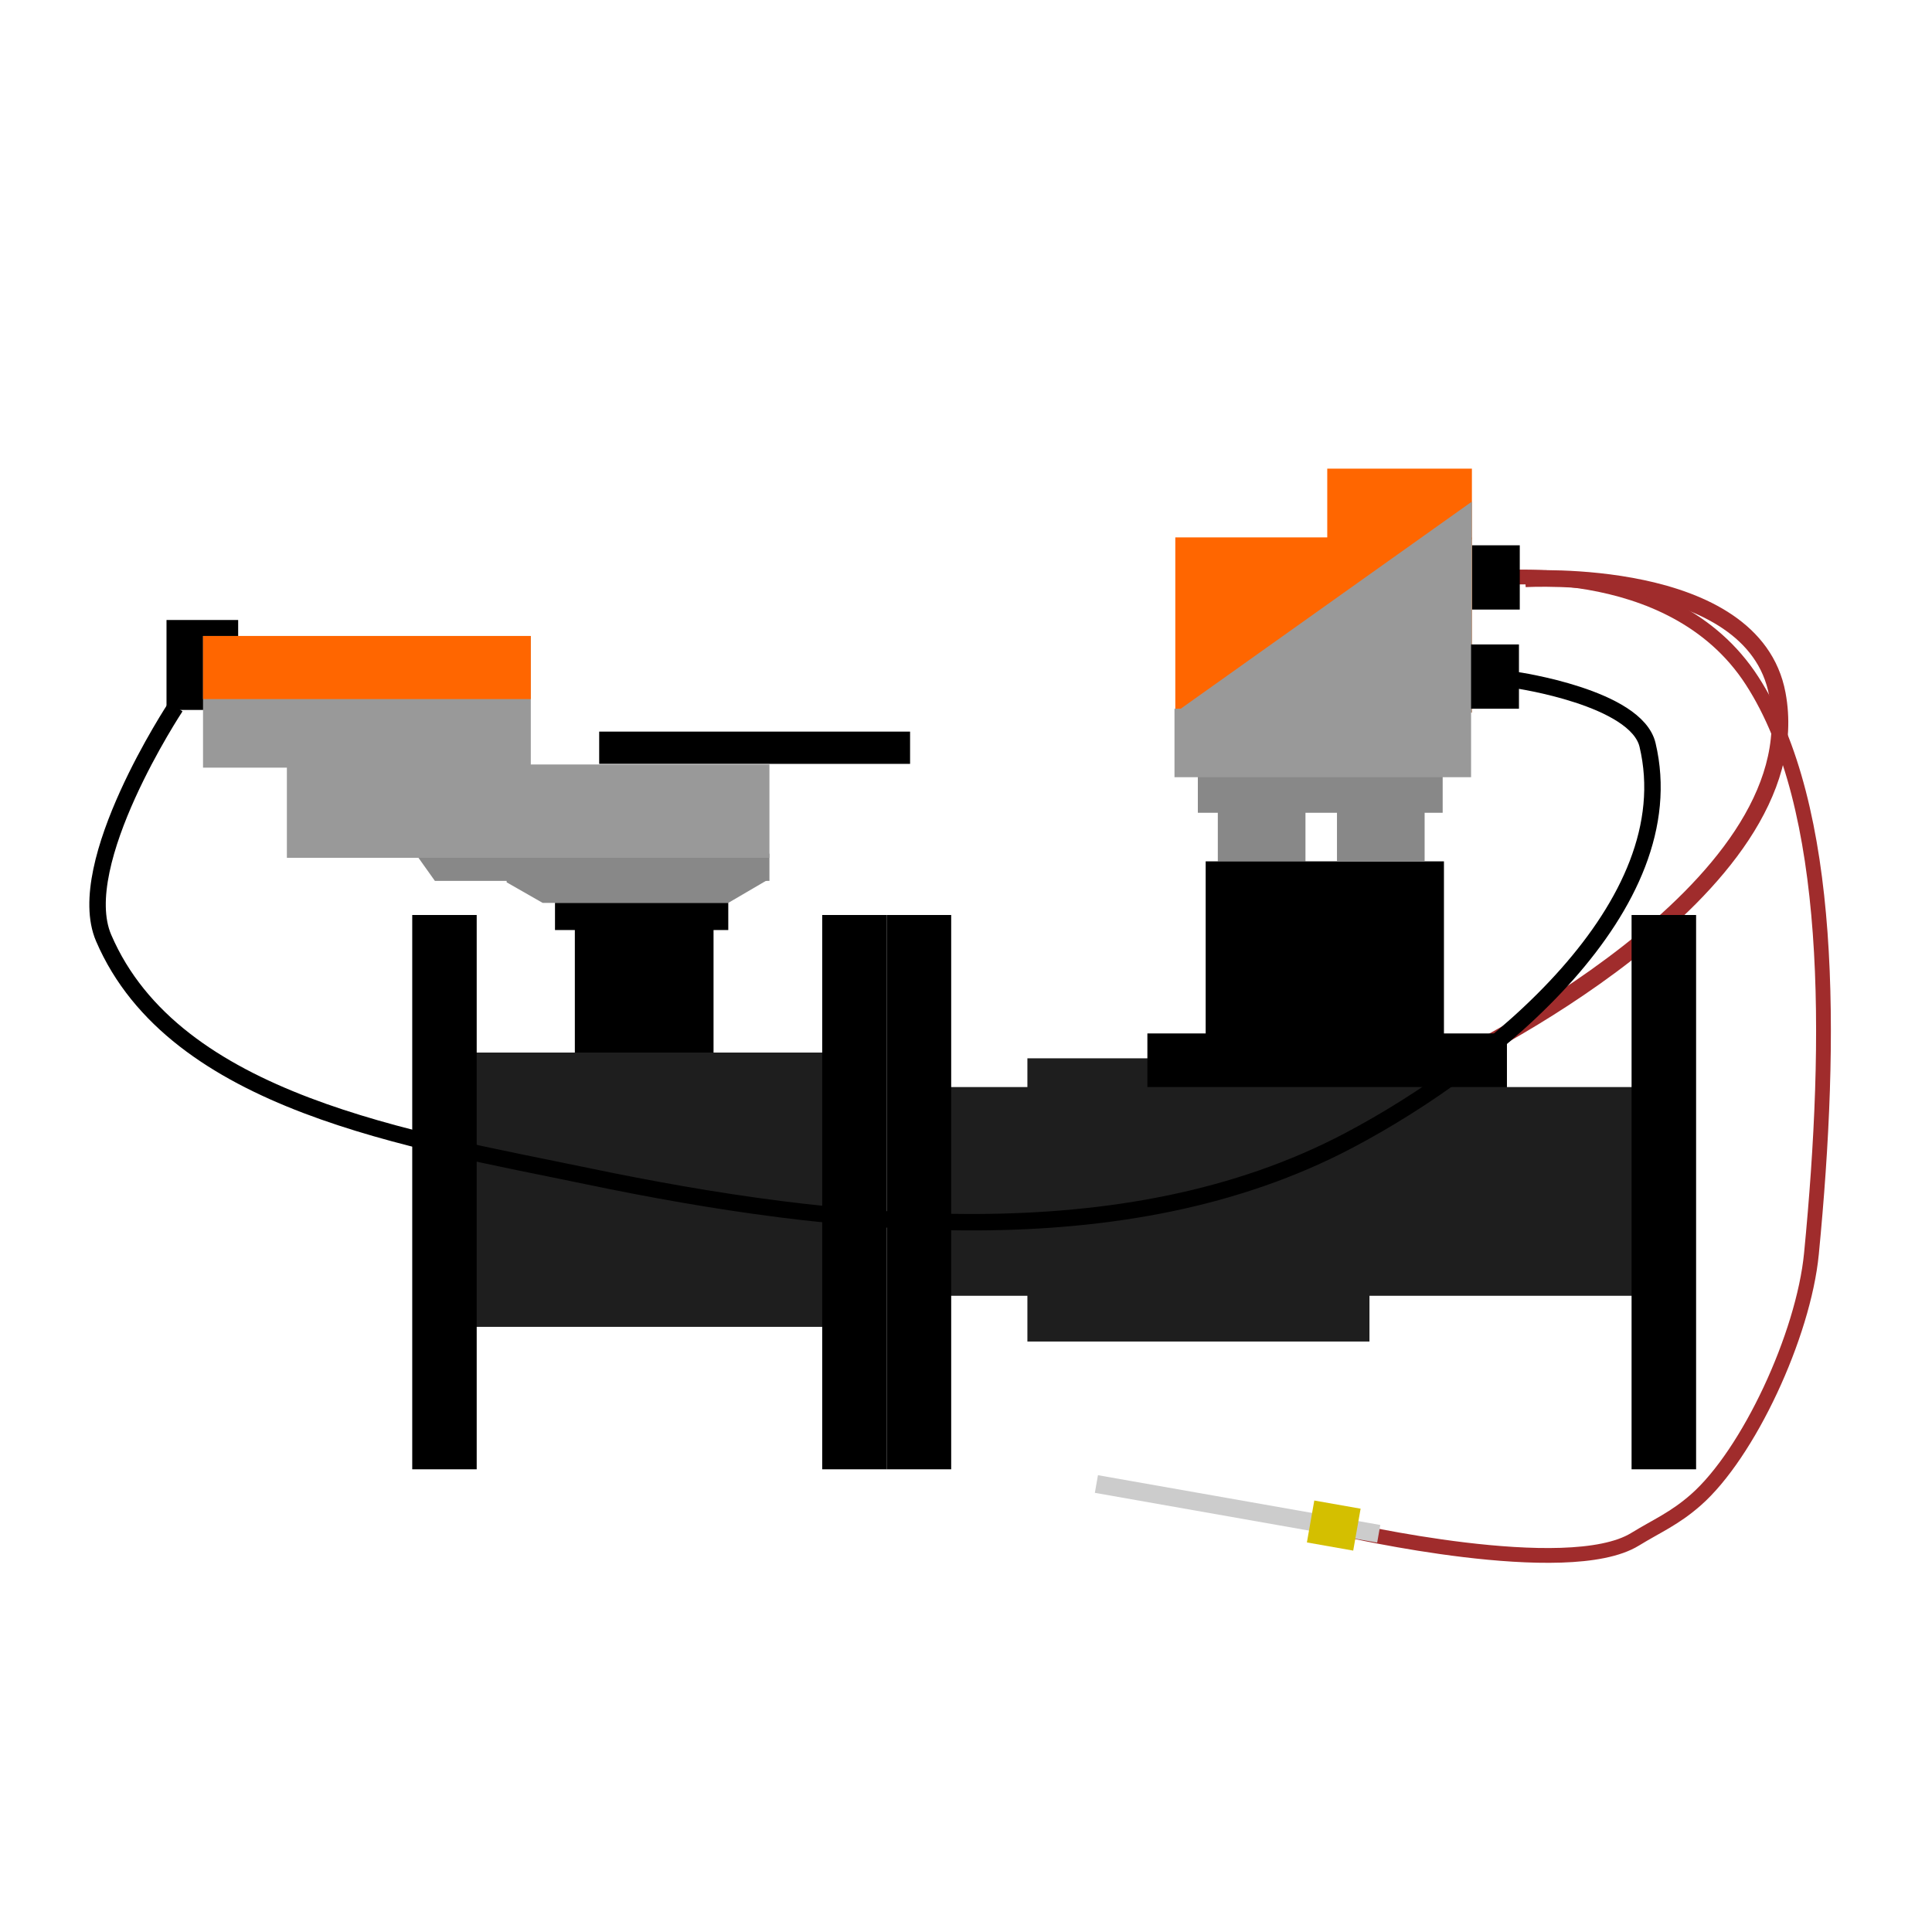 <svg xmlns='http://www.w3.org/2000/svg' viewBox='-16 -7 64 64' style='stroke-linejoin: miter; stroke-width: 1; fill: none; stroke: #FFF;'>
 <g transform='scale(0.45), translate(-29,-10)' id='energyValveAppExt-baBelimoEnergyValveAnalyticsAddIn-color'>
  <path d='m 102.931,37.055 c 0,0 13.495,-1.777 19.487,7.495 5.992,9.272 5.925,26.206 4.374,42.18 -0.585,6.022 -4.651,14.742 -8.517,18.134 -1.573,1.38 -2.851,1.901 -4.473,2.896 -4.969,3.048 -21.373,-0.741 -21.373,-0.741' style='fill:none;fill-rule:evenodd;stroke:#a02c2c;stroke-width:1.088;stroke-linecap:butt;stroke-linejoin:miter;stroke-miterlimit:4;stroke-dasharray:none;stroke-opacity:1' id='energyValveAppExt-baBelimoEnergyValveAnalyticsAddIn-path102'/>
  <path d='m 105.72,37.055 c 0,0 16.787,-0.985 18.561,8.483 2.73,14.566 -24.084,27.18 -24.084,27.18' style='fill:none;fill-rule:evenodd;stroke:#a02c2c;stroke-width:1.224;stroke-linecap:butt;stroke-linejoin:miter;stroke-miterlimit:4;stroke-dasharray:none;stroke-opacity:1' id='energyValveAppExt-baBelimoEnergyValveAnalyticsAddIn-path104'/>
  <rect rx='0' ry='0' y='72.351' x='69.075' height='20.848' width='25.181' style='color:#000000;clip-rule:nonzero;display:inline;overflow:visible;visibility:visible;opacity:1;isolation:auto;mix-blend-mode:normal;color-interpolation:sRGB;color-interpolation-filters:linearRGB;solid-color:#000000;solid-opacity:1;fill:#1e1e1e;fill-opacity:1;fill-rule:nonzero;stroke:none;stroke-width:3.811;stroke-linecap:butt;stroke-linejoin:miter;stroke-miterlimit:4;stroke-dasharray:none;stroke-dashoffset:0;stroke-opacity:1;color-rendering:auto;image-rendering:auto;shape-rendering:auto;text-rendering:auto;enable-background:accumulate' id='energyValveAppExt-baBelimoEnergyValveAnalyticsAddIn-rect106'/>
  <rect rx='0' ry='0' y='70.52' x='77.908' height='5.527' width='26.468' style='color:#000000;clip-rule:nonzero;display:inline;overflow:visible;visibility:visible;opacity:1;isolation:auto;mix-blend-mode:normal;color-interpolation:sRGB;color-interpolation-filters:linearRGB;solid-color:#000000;solid-opacity:1;fill:#000000;fill-opacity:1;fill-rule:nonzero;stroke:none;stroke-width:2.012;stroke-linecap:butt;stroke-linejoin:miter;stroke-miterlimit:4;stroke-dasharray:none;stroke-dashoffset:0;stroke-opacity:1;color-rendering:auto;image-rendering:auto;shape-rendering:auto;text-rendering:auto;enable-background:accumulate' id='energyValveAppExt-baBelimoEnergyValveAnalyticsAddIn-rect108'/>
  <rect rx='0' ry='0' y='34.586' x='101.796' height='4.731' width='3.525' style='color:#000000;clip-rule:nonzero;display:inline;overflow:visible;visibility:visible;opacity:1;isolation:auto;mix-blend-mode:normal;color-interpolation:sRGB;color-interpolation-filters:linearRGB;solid-color:#000000;solid-opacity:1;fill:#000000;fill-opacity:1;fill-rule:nonzero;stroke:none;stroke-width:0.679;stroke-linecap:butt;stroke-linejoin:miter;stroke-miterlimit:4;stroke-dasharray:none;stroke-dashoffset:0;stroke-opacity:1;color-rendering:auto;image-rendering:auto;shape-rendering:auto;text-rendering:auto;enable-background:accumulate' id='energyValveAppExt-baBelimoEnergyValveAnalyticsAddIn-rect110'/>
  <rect rx='0' ry='0' y='54.092' x='83.093' height='3.76' width='6.452' style='color:#000000;clip-rule:nonzero;display:inline;overflow:visible;visibility:visible;opacity:1;isolation:auto;mix-blend-mode:normal;color-interpolation:sRGB;color-interpolation-filters:linearRGB;solid-color:#000000;solid-opacity:1;fill:#888888;fill-opacity:1;fill-rule:nonzero;stroke:none;stroke-width:0.819;stroke-linecap:butt;stroke-linejoin:miter;stroke-miterlimit:4;stroke-dasharray:none;stroke-dashoffset:0;stroke-opacity:1;color-rendering:auto;image-rendering:auto;shape-rendering:auto;text-rendering:auto;enable-background:accumulate' id='energyValveAppExt-baBelimoEnergyValveAnalyticsAddIn-rect112'/>
  <rect rx='0' ry='0' y='74.467' x='63' height='15.365' width='51' style='color:#000000;clip-rule:nonzero;display:inline;overflow:visible;visibility:visible;opacity:1;isolation:auto;mix-blend-mode:normal;color-interpolation:sRGB;color-interpolation-filters:linearRGB;solid-color:#000000;solid-opacity:1;fill:#1e1e1e;fill-opacity:1;fill-rule:nonzero;stroke:none;stroke-width:4.638;stroke-linecap:butt;stroke-linejoin:miter;stroke-miterlimit:4;stroke-dasharray:none;stroke-dashoffset:0;stroke-opacity:1;color-rendering:auto;image-rendering:auto;shape-rendering:auto;text-rendering:auto;enable-background:accumulate' id='energyValveAppExt-baBelimoEnergyValveAnalyticsAddIn-rect114'/>
  <rect rx='0' ry='0' y='61.801' x='58.715' height='40.805' width='4.75' style='color:#000000;clip-rule:nonzero;display:inline;overflow:visible;visibility:visible;opacity:1;isolation:auto;mix-blend-mode:normal;color-interpolation:sRGB;color-interpolation-filters:linearRGB;solid-color:#000000;solid-opacity:1;fill:#000000;fill-opacity:1;fill-rule:nonzero;stroke:none;stroke-width:2.464;stroke-linecap:butt;stroke-linejoin:miter;stroke-miterlimit:4;stroke-dasharray:none;stroke-dashoffset:0;stroke-opacity:1;color-rendering:auto;image-rendering:auto;shape-rendering:auto;text-rendering:auto;enable-background:accumulate' id='energyValveAppExt-baBelimoEnergyValveAnalyticsAddIn-rect116'/>
  <rect rx='0' ry='0' y='61.801' x='113.551' height='40.805' width='4.75' style='color:#000000;clip-rule:nonzero;display:inline;overflow:visible;visibility:visible;opacity:1;isolation:auto;mix-blend-mode:normal;color-interpolation:sRGB;color-interpolation-filters:linearRGB;solid-color:#000000;solid-opacity:1;fill:#000000;fill-opacity:1;fill-rule:nonzero;stroke:none;stroke-width:2.464;stroke-linecap:butt;stroke-linejoin:miter;stroke-miterlimit:4;stroke-dasharray:none;stroke-dashoffset:0;stroke-opacity:1;color-rendering:auto;image-rendering:auto;shape-rendering:auto;text-rendering:auto;enable-background:accumulate' id='energyValveAppExt-baBelimoEnergyValveAnalyticsAddIn-rect118'/>
  <path d='m 81.623,51.503 h 18.022 v 2.773 H 81.623 Z' style='color:#000000;clip-rule:nonzero;display:inline;overflow:visible;visibility:visible;opacity:1;isolation:auto;mix-blend-mode:normal;color-interpolation:sRGB;color-interpolation-filters:linearRGB;solid-color:#000000;solid-opacity:1;fill:#888888;fill-opacity:1;fill-rule:nonzero;stroke:none;stroke-width:1.176;stroke-linecap:butt;stroke-linejoin:miter;stroke-miterlimit:4;stroke-dasharray:none;stroke-dashoffset:0;stroke-opacity:1;color-rendering:auto;image-rendering:auto;shape-rendering:auto;text-rendering:auto;enable-background:accumulate' id='energyValveAppExt-baBelimoEnergyValveAnalyticsAddIn-path120'/>
  <rect rx='0' ry='0' y='57.852' x='82.199' height='14.499' width='17.54' style='color:#000000;clip-rule:nonzero;display:inline;overflow:visible;visibility:visible;opacity:1;isolation:auto;mix-blend-mode:normal;color-interpolation:sRGB;color-interpolation-filters:linearRGB;solid-color:#000000;solid-opacity:1;fill:#000000;fill-opacity:1;fill-rule:nonzero;stroke:none;stroke-width:2.653;stroke-linecap:butt;stroke-linejoin:miter;stroke-miterlimit:4;stroke-dasharray:none;stroke-dashoffset:0;stroke-opacity:1;color-rendering:auto;image-rendering:auto;shape-rendering:auto;text-rendering:auto;enable-background:accumulate' id='energyValveAppExt-baBelimoEnergyValveAnalyticsAddIn-rect122'/>
  <rect rx='0' ry='0' y='54.092' x='91.865' height='3.76' width='6.452' style='color:#000000;clip-rule:nonzero;display:inline;overflow:visible;visibility:visible;opacity:1;isolation:auto;mix-blend-mode:normal;color-interpolation:sRGB;color-interpolation-filters:linearRGB;solid-color:#000000;solid-opacity:1;fill:#888888;fill-opacity:1;fill-rule:nonzero;stroke:none;stroke-width:0.819;stroke-linecap:butt;stroke-linejoin:miter;stroke-miterlimit:4;stroke-dasharray:none;stroke-dashoffset:0;stroke-opacity:1;color-rendering:auto;image-rendering:auto;shape-rendering:auto;text-rendering:auto;enable-background:accumulate' id='energyValveAppExt-baBelimoEnergyValveAnalyticsAddIn-rect124'/>
  <path d='M 79.963,34.004 H 101.796 V 46.9 H 79.963 Z' style='color:#000000;clip-rule:nonzero;display:inline;overflow:visible;visibility:visible;opacity:1;isolation:auto;mix-blend-mode:normal;color-interpolation:sRGB;color-interpolation-filters:linearRGB;solid-color:#000000;solid-opacity:1;fill:#ff6600;fill-opacity:1;fill-rule:nonzero;stroke:none;stroke-width:2.791;stroke-linecap:butt;stroke-linejoin:miter;stroke-miterlimit:4;stroke-dasharray:none;stroke-dashoffset:0;stroke-opacity:1;color-rendering:auto;image-rendering:auto;shape-rendering:auto;text-rendering:auto;enable-background:accumulate' id='energyValveAppExt-baBelimoEnergyValveAnalyticsAddIn-path126'/>
  <path d='m 91.149,28.943 h 10.648 v 5.22 H 91.149 Z' style='color:#000000;clip-rule:nonzero;display:inline;overflow:visible;visibility:visible;opacity:1;isolation:auto;mix-blend-mode:normal;color-interpolation:sRGB;color-interpolation-filters:linearRGB;solid-color:#000000;solid-opacity:1;fill:#ff6600;fill-opacity:1;fill-rule:nonzero;stroke:none;stroke-width:1.24;stroke-linecap:butt;stroke-linejoin:miter;stroke-miterlimit:4;stroke-dasharray:none;stroke-dashoffset:0;stroke-opacity:1;color-rendering:auto;image-rendering:auto;shape-rendering:auto;text-rendering:auto;enable-background:accumulate' id='energyValveAppExt-baBelimoEnergyValveAnalyticsAddIn-path128'/>
  <path d='M 79.963,46.9 101.796,31.37 v 15.531 z' style='color:#000000;clip-rule:nonzero;display:inline;overflow:visible;visibility:visible;opacity:1;isolation:auto;mix-blend-mode:normal;color-interpolation:sRGB;color-interpolation-filters:linearRGB;solid-color:#000000;solid-opacity:1;fill:#999999;fill-opacity:1;fill-rule:nonzero;stroke:none;stroke-width:3.063;stroke-linecap:butt;stroke-linejoin:miter;stroke-miterlimit:4;stroke-dasharray:none;stroke-dashoffset:0;stroke-opacity:1;color-rendering:auto;image-rendering:auto;shape-rendering:auto;text-rendering:auto;enable-background:accumulate' id='energyValveAppExt-baBelimoEnergyValveAnalyticsAddIn-path130'/>
  <path d='m 79.903,46.615 h 21.833 v 5.042 H 79.903 Z' style='color:#000000;clip-rule:nonzero;display:inline;overflow:visible;visibility:visible;opacity:1;isolation:auto;mix-blend-mode:normal;color-interpolation:sRGB;color-interpolation-filters:linearRGB;solid-color:#000000;solid-opacity:1;fill:#999999;fill-opacity:1;fill-rule:nonzero;stroke:none;stroke-width:1.745;stroke-linecap:butt;stroke-linejoin:miter;stroke-miterlimit:4;stroke-dasharray:none;stroke-dashoffset:0;stroke-opacity:1;color-rendering:auto;image-rendering:auto;shape-rendering:auto;text-rendering:auto;enable-background:accumulate' id='energyValveAppExt-baBelimoEnergyValveAnalyticsAddIn-path132'/>
  <rect rx='0' ry='0' y='41.884' x='101.736' height='4.731' width='3.525' style='color:#000000;clip-rule:nonzero;display:inline;overflow:visible;visibility:visible;opacity:1;isolation:auto;mix-blend-mode:normal;color-interpolation:sRGB;color-interpolation-filters:linearRGB;solid-color:#000000;solid-opacity:1;fill:#000000;fill-opacity:1;fill-rule:nonzero;stroke:none;stroke-width:0.679;stroke-linecap:butt;stroke-linejoin:miter;stroke-miterlimit:4;stroke-dasharray:none;stroke-dashoffset:0;stroke-opacity:1;color-rendering:auto;image-rendering:auto;shape-rendering:auto;text-rendering:auto;enable-background:accumulate' id='energyValveAppExt-baBelimoEnergyValveAnalyticsAddIn-rect134'/>
  <rect rx='0' ry='0' y='62.009' x='35.761' height='10.913' width='10.21' style='color:#000000;clip-rule:nonzero;display:inline;overflow:visible;visibility:visible;opacity:1;isolation:auto;mix-blend-mode:normal;color-interpolation:sRGB;color-interpolation-filters:linearRGB;solid-color:#000000;solid-opacity:1;fill:#000000;fill-opacity:1;fill-rule:nonzero;stroke:none;stroke-width:1.756;stroke-linecap:butt;stroke-linejoin:miter;stroke-miterlimit:4;stroke-dasharray:none;stroke-dashoffset:0;stroke-opacity:1;color-rendering:auto;image-rendering:auto;shape-rendering:auto;text-rendering:auto;enable-background:accumulate' id='energyValveAppExt-baBelimoEnergyValveAnalyticsAddIn-rect136'/>
  <path d='m 24.033,57.286 h 26.053 v 2.004 H 25.458 Z' style='color:#000000;clip-rule:nonzero;display:inline;overflow:visible;visibility:visible;opacity:1;isolation:auto;mix-blend-mode:normal;color-interpolation:sRGB;color-interpolation-filters:linearRGB;solid-color:#000000;solid-opacity:1;fill:#888888;fill-opacity:1;fill-rule:nonzero;stroke:none;stroke-width:1.202;stroke-linecap:butt;stroke-linejoin:miter;stroke-miterlimit:4;stroke-dasharray:none;stroke-dashoffset:0;stroke-opacity:1;color-rendering:auto;image-rendering:auto;shape-rendering:auto;text-rendering:auto;enable-background:accumulate' id='energyValveAppExt-baBelimoEnergyValveAnalyticsAddIn-path138'/>
  <path d='m 30.741,59.137 v 0.258 l 2.651,1.515 h 13.663 l 3.03,-1.773 z' style='color:#000000;font-style:normal;font-variant:normal;font-weight:normal;font-stretch:normal;font-size:medium;line-height:normal;font-family:sans-serif;font-variant-ligatures:normal;font-variant-position:normal;font-variant-caps:normal;font-variant-numeric:normal;font-variant-alternates:normal;font-feature-settings:normal;text-indent:0;text-align:start;text-decoration:none;text-decoration-line:none;text-decoration-style:solid;text-decoration-color:#000000;letter-spacing:normal;word-spacing:normal;text-transform:none;writing-mode:lr-tb;direction:ltr;text-orientation:mixed;dominant-baseline:auto;baseline-shift:baseline;text-anchor:start;white-space:normal;shape-padding:0;clip-rule:nonzero;display:inline;overflow:visible;visibility:visible;opacity:1;isolation:auto;mix-blend-mode:normal;color-interpolation:sRGB;color-interpolation-filters:linearRGB;solid-color:#000000;solid-opacity:1;vector-effect:none;fill:#888888;fill-opacity:1;fill-rule:nonzero;stroke:none;stroke-width:0.869;stroke-linecap:butt;stroke-linejoin:miter;stroke-miterlimit:4;stroke-dasharray:none;stroke-dashoffset:0;stroke-opacity:1;color-rendering:auto;image-rendering:auto;shape-rendering:auto;text-rendering:auto;enable-background:accumulate' id='energyValveAppExt-baBelimoEnergyValveAnalyticsAddIn-path140'/>
  <rect rx='0' ry='0' y='40.085' x='5.702' height='6.621' width='5.275' style='color:#000000;clip-rule:nonzero;display:inline;overflow:visible;visibility:visible;opacity:1;isolation:auto;mix-blend-mode:normal;color-interpolation:sRGB;color-interpolation-filters:linearRGB;solid-color:#000000;solid-opacity:1;fill:#000000;fill-opacity:1;fill-rule:nonzero;stroke:none;stroke-width:0.983;stroke-linecap:butt;stroke-linejoin:miter;stroke-miterlimit:4;stroke-dasharray:none;stroke-dashoffset:0;stroke-opacity:1;color-rendering:auto;image-rendering:auto;shape-rendering:auto;text-rendering:auto;enable-background:accumulate' id='energyValveAppExt-baBelimoEnergyValveAnalyticsAddIn-rect142'/>
  <rect rx='0' ry='0' y='41.261' x='8.39' height='9.693' width='24.129' style='color:#000000;clip-rule:nonzero;display:inline;overflow:visible;visibility:visible;opacity:1;isolation:auto;mix-blend-mode:normal;color-interpolation:sRGB;color-interpolation-filters:linearRGB;solid-color:#000000;solid-opacity:1;fill:#999999;fill-opacity:1;fill-rule:nonzero;stroke:none;stroke-width:2.544;stroke-linecap:butt;stroke-linejoin:miter;stroke-miterlimit:4;stroke-dasharray:none;stroke-dashoffset:0;stroke-opacity:1;color-rendering:auto;image-rendering:auto;shape-rendering:auto;text-rendering:auto;enable-background:accumulate' id='energyValveAppExt-baBelimoEnergyValveAnalyticsAddIn-rect144'/>
  <rect rx='0' ry='0' y='41.262' x='8.39' height='4.645' width='24.129' style='color:#000000;clip-rule:nonzero;display:inline;overflow:visible;visibility:visible;opacity:1;isolation:auto;mix-blend-mode:normal;color-interpolation:sRGB;color-interpolation-filters:linearRGB;solid-color:#000000;solid-opacity:1;fill:#ff6600;fill-opacity:1;fill-rule:nonzero;stroke:none;stroke-width:1.761;stroke-linecap:butt;stroke-linejoin:miter;stroke-miterlimit:4;stroke-dasharray:none;stroke-dashoffset:0;stroke-opacity:1;color-rendering:auto;image-rendering:auto;shape-rendering:auto;text-rendering:auto;enable-background:accumulate' id='energyValveAppExt-baBelimoEnergyValveAnalyticsAddIn-rect146'/>
  <rect rx='0' ry='0' y='48.301' x='37.553' height='2.375' width='22.886' style='color:#000000;clip-rule:nonzero;display:inline;overflow:visible;visibility:visible;opacity:1;isolation:auto;mix-blend-mode:normal;color-interpolation:sRGB;color-interpolation-filters:linearRGB;solid-color:#000000;solid-opacity:1;fill:#000000;fill-opacity:1;fill-rule:nonzero;stroke:none;stroke-width:1.226;stroke-linecap:butt;stroke-linejoin:miter;stroke-miterlimit:4;stroke-dasharray:none;stroke-dashoffset:0;stroke-opacity:1;color-rendering:auto;image-rendering:auto;shape-rendering:auto;text-rendering:auto;enable-background:accumulate' id='energyValveAppExt-baBelimoEnergyValveAnalyticsAddIn-rect148'/>
  <rect rx='0' ry='0' y='71.928' x='28.279' height='20.191' width='25.889' style='color:#000000;clip-rule:nonzero;display:inline;overflow:visible;visibility:visible;opacity:1;isolation:auto;mix-blend-mode:normal;color-interpolation:sRGB;color-interpolation-filters:linearRGB;solid-color:#000000;solid-opacity:1;fill:#1e1e1e;fill-opacity:1;fill-rule:nonzero;stroke:none;stroke-width:3.803;stroke-linecap:butt;stroke-linejoin:miter;stroke-miterlimit:4;stroke-dasharray:none;stroke-dashoffset:0;stroke-opacity:1;color-rendering:auto;image-rendering:auto;shape-rendering:auto;text-rendering:auto;enable-background:accumulate' id='energyValveAppExt-baBelimoEnergyValveAnalyticsAddIn-rect150'/>
  <rect rx='0' ry='0' y='61.801' x='23.791' height='40.805' width='4.745' style='color:#000000;clip-rule:nonzero;display:inline;overflow:visible;visibility:visible;opacity:1;isolation:auto;mix-blend-mode:normal;color-interpolation:sRGB;color-interpolation-filters:linearRGB;solid-color:#000000;solid-opacity:1;fill:#000000;fill-opacity:1;fill-rule:nonzero;stroke:none;stroke-width:2.315;stroke-linecap:butt;stroke-linejoin:miter;stroke-miterlimit:4;stroke-dasharray:none;stroke-dashoffset:0;stroke-opacity:1;color-rendering:auto;image-rendering:auto;shape-rendering:auto;text-rendering:auto;enable-background:accumulate' id='energyValveAppExt-baBelimoEnergyValveAnalyticsAddIn-rect152'/>
  <rect rx='0' ry='0' y='60.91' x='34.3' height='1.998' width='12.756' style='color:#000000;clip-rule:nonzero;display:inline;overflow:visible;visibility:visible;opacity:1;isolation:auto;mix-blend-mode:normal;color-interpolation:sRGB;color-interpolation-filters:linearRGB;solid-color:#000000;solid-opacity:1;fill:#000000;fill-opacity:1;fill-rule:nonzero;stroke:none;stroke-width:0.84;stroke-linecap:butt;stroke-linejoin:miter;stroke-miterlimit:4;stroke-dasharray:none;stroke-dashoffset:0;stroke-opacity:1;color-rendering:auto;image-rendering:auto;shape-rendering:auto;text-rendering:auto;enable-background:accumulate' id='energyValveAppExt-baBelimoEnergyValveAnalyticsAddIn-rect154'/>
  <rect rx='0' ry='0' y='61.801' x='53.97' height='40.805' width='4.745' style='color:#000000;clip-rule:nonzero;display:inline;overflow:visible;visibility:visible;opacity:1;isolation:auto;mix-blend-mode:normal;color-interpolation:sRGB;color-interpolation-filters:linearRGB;solid-color:#000000;solid-opacity:1;fill:#000000;fill-opacity:1;fill-rule:nonzero;stroke:none;stroke-width:2.315;stroke-linecap:butt;stroke-linejoin:miter;stroke-miterlimit:4;stroke-dasharray:none;stroke-dashoffset:0;stroke-opacity:1;color-rendering:auto;image-rendering:auto;shape-rendering:auto;text-rendering:auto;enable-background:accumulate' id='energyValveAppExt-baBelimoEnergyValveAnalyticsAddIn-rect156'/>
  <path d='m 14.563,50.721 h 35.523 v 6.871 H 14.563 Z' style='color:#000000;clip-rule:nonzero;display:inline;overflow:visible;visibility:visible;opacity:1;isolation:auto;mix-blend-mode:normal;color-interpolation:sRGB;color-interpolation-filters:linearRGB;solid-color:#000000;solid-opacity:1;fill:#999999;fill-opacity:1;fill-rule:nonzero;stroke:none;stroke-width:2.599;stroke-linecap:butt;stroke-linejoin:miter;stroke-miterlimit:4;stroke-dasharray:none;stroke-dashoffset:0;stroke-opacity:1;color-rendering:auto;image-rendering:auto;shape-rendering:auto;text-rendering:auto;enable-background:accumulate' id='energyValveAppExt-baBelimoEnergyValveAnalyticsAddIn-path158'/>
  <rect transform='rotate(10)' y='88.577' x='91.034' height='1.319' width='21.104' style='color:#000000;clip-rule:nonzero;display:inline;overflow:visible;visibility:visible;opacity:1;isolation:auto;mix-blend-mode:normal;color-interpolation:sRGB;color-interpolation-filters:linearRGB;solid-color:#000000;solid-opacity:1;fill:#cccccc;fill-opacity:1;fill-rule:nonzero;stroke:none;stroke-width:31.032;stroke-linecap:butt;stroke-linejoin:miter;stroke-miterlimit:4;stroke-dasharray:none;stroke-dashoffset:0;stroke-opacity:1;color-rendering:auto;image-rendering:auto;shape-rendering:auto;text-rendering:auto;enable-background:accumulate' id='energyValveAppExt-baBelimoEnergyValveAnalyticsAddIn-rect160'/>
  <rect transform='rotate(10)' y='87.648' x='107.041' height='3.133' width='3.462' style='color:#000000;clip-rule:nonzero;display:inline;overflow:visible;visibility:visible;opacity:1;isolation:auto;mix-blend-mode:normal;color-interpolation:sRGB;color-interpolation-filters:linearRGB;solid-color:#000000;solid-opacity:1;fill:#d4bf00;fill-opacity:1;fill-rule:nonzero;stroke:none;stroke-width:19.37;stroke-linecap:butt;stroke-linejoin:miter;stroke-miterlimit:4;stroke-dasharray:none;stroke-dashoffset:0;stroke-opacity:1;color-rendering:auto;image-rendering:auto;shape-rendering:auto;text-rendering:auto;enable-background:accumulate' id='energyValveAppExt-baBelimoEnergyValveAnalyticsAddIn-rect162'/>
  <path d='m 105.054,44.508 c 0,0 8.844,1.274 9.673,4.773 2.806,11.836 -11.236,23.443 -21.995,29.119 C 76.2,87.121 55.018,84.842 36.718,81.033 23.753,78.335 6.299,75.658 1.073,63.49 -1.272,58.032 6.374,46.476 6.374,46.476' style='fill:none;fill-rule:evenodd;stroke:#000000;stroke-width:1.211;stroke-linecap:butt;stroke-linejoin:miter;stroke-miterlimit:4;stroke-dasharray:none;stroke-opacity:1' id='energyValveAppExt-baBelimoEnergyValveAnalyticsAddIn-path164'/>
 </g>
</svg>
